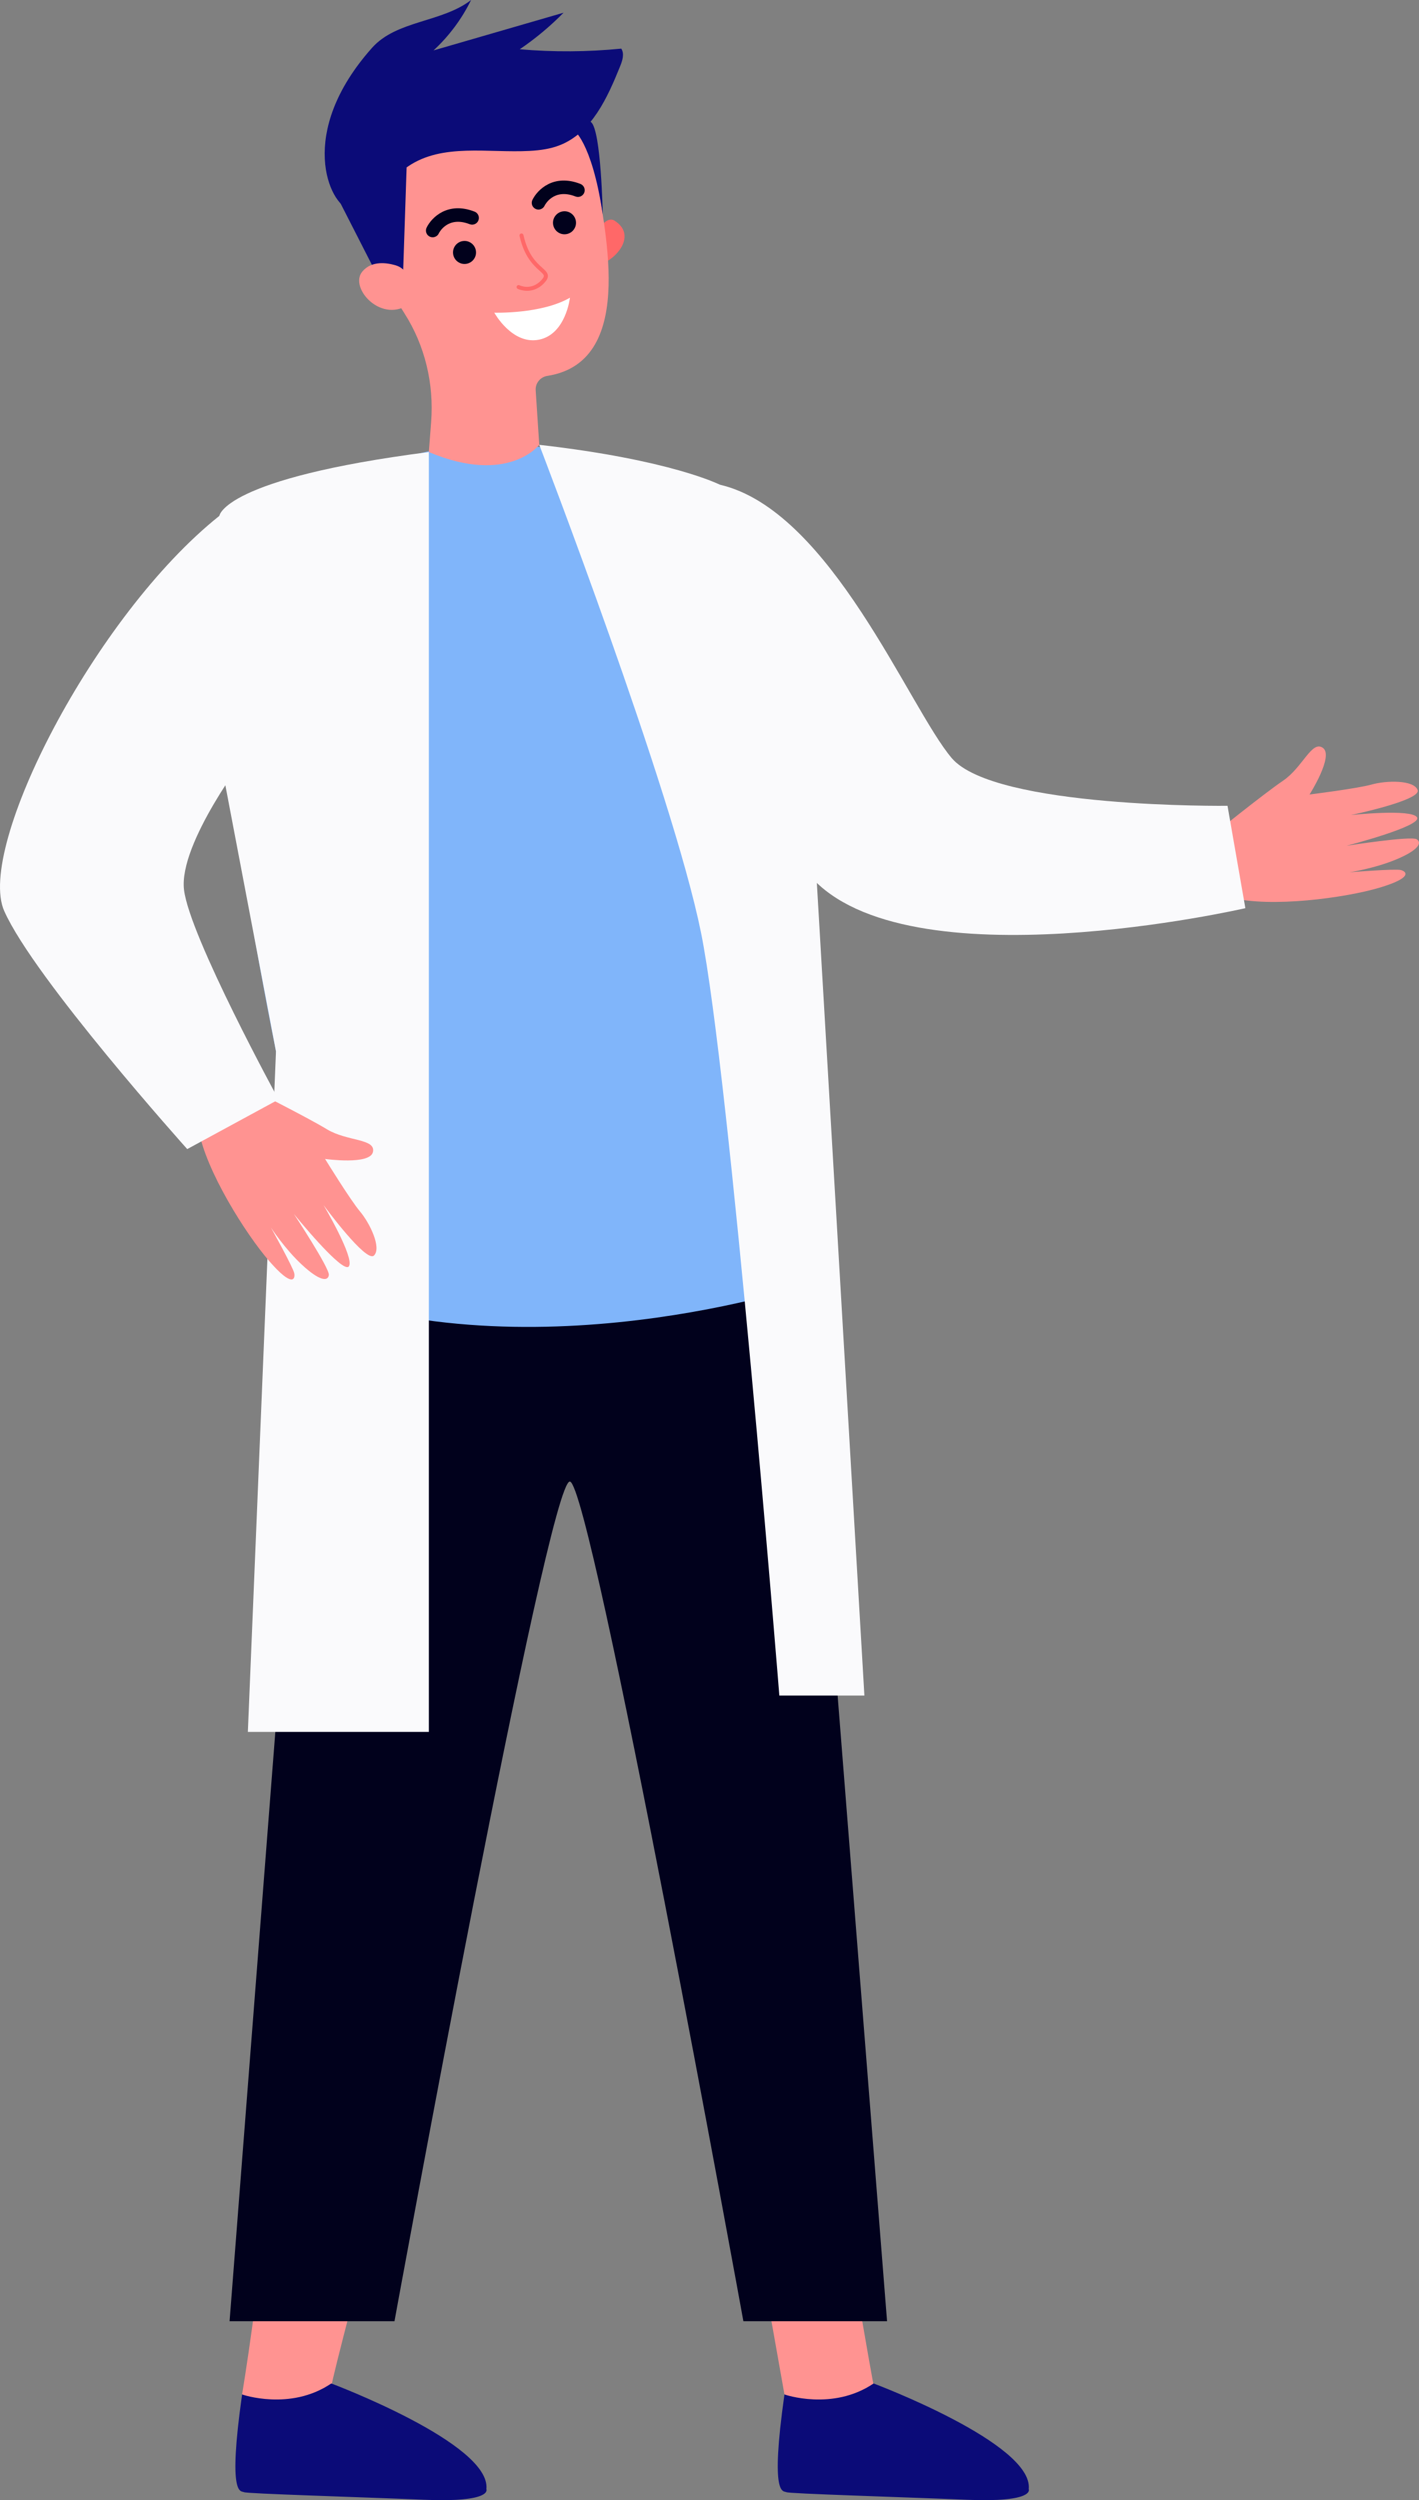 <?xml version="1.0" encoding="UTF-8"?>
<svg id="Calque_2" data-name="Calque 2" xmlns="http://www.w3.org/2000/svg" viewBox="0 0 557.34 981.43">
  <rect x="0" y="0" width="557.34" height="981.43" fill="#808080" stroke="none"/>
  <defs>
    <style>
      .cls-1 {
        fill: #fafafc;
      }

      .cls-1, .cls-2, .cls-3, .cls-4, .cls-5, .cls-6, .cls-7 {
        stroke-width: 0px;
      }

      .cls-2 {
        fill: #0b0b78;
      }

      .cls-3 {
        fill: #ff6868;
      }

      .cls-4 {
        fill: #ff9391;
      }

      .cls-5 {
        fill: #fff;
      }

      .cls-6 {
        fill: #01011c;
      }

      .cls-7 {
        fill: #80b5fa;
      }
    </style>
  </defs>
  <g id="_Ñëîé_1" data-name="Ñëîé 1">
    <g>
      <path class="cls-4" d="m332.46,875.21s10.37,60.68,10.77,61.43c.4.74-3.79,7.24-3.79,7.24l-16.38,2.93-14.95-6.87s-8.63-48.92-10.19-56.53c-1.56-7.61,34.53-8.2,34.53-8.2Z"/>
      <path class="cls-2" d="m308.12,939.94s18.88,6.6,35.01-4.32c0,0,62.85,23.56,60.93,41.47,0,0,2.68,5.34-24.56,4.18-27.23-1.15-69.56-2.36-70.69-2.99-1.13-.63-6.47,2.25-.7-38.34Z"/>
      <path class="cls-4" d="m145.82,875.21s-16.02,60.68-15.61,61.43c.4.74-3.79,7.24-3.79,7.24l-16.38,2.93-14.95-6.87s8.15-49.92,6.59-57.53c-1.56-7.61,44.14-7.2,44.14-7.2Z"/>
      <path class="cls-2" d="m95.1,939.94s18.88,6.6,35.01-4.32c0,0,62.85,23.56,60.93,41.47,0,0,2.68,5.34-24.56,4.18-27.23-1.15-69.56-2.36-70.69-2.99-1.13-.63-6.47,2.25-.7-38.34Z"/>
      <path class="cls-6" d="m315.58,495.9l32.83,415.29h-56.43s-59.66-328.17-68.12-329.61c-8.47-1.44-68.92,329.61-68.92,329.61h-64.77l33.1-426.04,192.31,10.75Z"/>
      <path class="cls-7" d="m188.22,172.3s86.18,10.11,104.41,22.58c18.23,12.47,23.03,217.82,23.03,217.82l2.88,91.13s-113.23,38.36-205.34,0l-4.8-91.13s-43.05-208.2-13.3-216.72c29.75-8.52,93.13-23.68,93.13-23.68Z"/>
      <path class="cls-4" d="m476.06,327.96s20.23-16.31,27.93-21.53c7.7-5.23,11.28-16.01,15.63-12.83s-5.27,18.28-5.27,18.28c0,0,18.79-2.34,24.45-3.93,5.66-1.6,16.52-1.87,18.01,2.18,1.49,4.05-26.25,9.82-26.25,9.82,0,0,23.84-2.56,26.01.89s-27.68,11.16-27.68,11.16c0,0,25.29-3.97,27.55-2.55,2.25,1.42.53,4.36-8.09,7.94-8.61,3.58-18.33,5.02-18.33,5.02,0,0,17.98-1.46,20.2-.88,2.22.58,4.85,2.99-8.47,6.95-13.32,3.95-42.72,8-58.59,3.8l-7.1-24.3Z"/>
      <g>
        <g>
          <path class="cls-3" d="m234.69,90.8s3.39-6.29,6.71-4.16c8.47,5.43,1.28,14.07-3.83,16.31l-2.88-12.15Z"/>
          <path class="cls-4" d="m234.45,68.77h-.05c-.03-.61-.07-1.24-.12-1.86-2.53-27.79-28.01-47.97-56.02-43.54-23.34,3.69-40.85,24.12-40.89,47.75-.02,8.77,2.26,16.9,6.19,23.92,5.51,10.9,10.33,20.22,15.24,27.88,8.12,12.67,11.69,27.73,10.54,42.73l-.91,11.8c31.16,13.11,43.37-2.84,43.37-2.84l-1.4-21.39c-.18-2.79,1.81-5.23,4.57-5.67.02,0,.03,0,.05,0,36.63-5.76,20.93-62.19,19.42-78.79Z"/>
          <path class="cls-6" d="m186.95,98.69c-.23-2.49-2.43-4.32-4.91-4.09-2.49.23-4.32,2.42-4.09,4.91.23,2.49,2.43,4.32,4.91,4.09,2.49-.23,4.32-2.43,4.09-4.91Z"/>
          <path class="cls-6" d="m226.22,87.04c-.23-2.49-2.43-4.32-4.91-4.09-2.49.23-4.32,2.43-4.09,4.91.23,2.49,2.43,4.32,4.91,4.09,2.49-.23,4.32-2.43,4.09-4.91Z"/>
          <path class="cls-6" d="m170.18,93.14c-.46.04-.94-.04-1.39-.25-1.32-.64-1.87-2.22-1.23-3.54,1.92-3.97,8.32-10.39,18.85-6.27,1.36.53,2.03,2.07,1.5,3.43-.53,1.36-2.07,2.03-3.43,1.5-8.65-3.39-12.02,3.35-12.15,3.64-.42.87-1.25,1.4-2.15,1.49Z"/>
          <path class="cls-6" d="m211.74,82.26c-.46.04-.94-.04-1.39-.25-1.32-.64-1.87-2.22-1.23-3.54,1.92-3.97,8.32-10.39,18.85-6.27,1.36.53,2.03,2.07,1.5,3.43-.53,1.36-2.07,2.03-3.43,1.5-8.65-3.39-12.02,3.35-12.16,3.64-.42.87-1.25,1.4-2.15,1.49Z"/>
          <polygon class="cls-2" points="133.55 79.44 149.65 110.96 158.28 108.4 159.71 65.72 133.55 79.44"/>
          <path class="cls-4" d="m159.54,107.24c-.92-1.49-2.39-2.56-4.08-3.07-3.46-1.04-9.48-1.98-13.16,2.44-5.4,6.48,7.98,21.14,19.08,12.24,0,0,3.07-3.68-1.84-11.61Z"/>
          <path class="cls-3" d="m211.56,112.88c-4.13,2.51-8.19.53-8.23.5-.39-.19-.54-.66-.35-1.05.19-.39.67-.54,1.05-.35.19.09,4.7,2.25,8.64-2.05.64-.7.96-1.25.94-1.63-.03-.54-.73-1.17-1.71-2.05-2.25-2.02-6.01-5.4-7.84-13.65-.09-.43.17-.85.6-.94.42-.09.84.17.94.6,1.72,7.76,5.11,10.81,7.36,12.82,1.21,1.09,2.17,1.95,2.23,3.15.04.85-.37,1.71-1.35,2.77-.74.81-1.51,1.43-2.27,1.89Z"/>
          <path class="cls-5" d="m194.15,122.75s18.57.58,29.71-5.89c0,0-1.6,14.38-12.17,16.48-10.57,2.1-17.54-10.59-17.54-10.59Z"/>
          <path class="cls-2" d="m224.97,50.7s7.39,4.25,11.77,33.44c0,0-.62-32.93-4.59-36.2-3.97-3.27-7.19,2.76-7.19,2.76Z"/>
        </g>
        <path class="cls-2" d="m146.15,18.75c9.65-10.82,27.41-9.88,38.88-18.75-3.64,7.43-8.67,14.18-14.75,19.79,17.02-4.93,34.05-9.87,51.07-14.8-5.25,5.33-11.02,10.15-17.21,14.35,13.26,1.14,26.63,1.06,39.88-.25,1.31,2.04.44,4.72-.47,6.97-4.97,12.32-11.11,25.85-23.43,30.84-3.82,1.55-7.97,2.12-12.09,2.34-16.29.88-34.3-3.11-47.77,6.09-6.25,4.27-13.99,19.06-22.89,16.93-7.92-1.9-21.14-29.98,8.79-63.52Z"/>
      </g>
      <path class="cls-1" d="m282.67,190.25c43.62,10.01,74.31,87.55,91.15,107.35,16.84,19.8,108.31,18.72,108.31,18.72l7.01,40.18s-133.24,30.67-171.02-12.74c-37.78-43.41-35.45-153.51-35.45-153.51Z"/>
      <path class="cls-1" d="m211.81,174.62s52.29,135.78,63.55,191.59c11.26,55.81,30.74,299.38,30.74,299.38h33.41l-20.97-358.19-35.88-117.16s-19.13-9.75-70.86-15.63Z"/>
      <path class="cls-1" d="m168.44,177.45v502.4h-71.09l11.05-267.14-23.78-124.91,1.54-85.3s1.42-14.66,82.28-25.05Z"/>
      <path class="cls-4" d="m97.17,426.78s23.23,11.65,31.18,16.48c7.95,4.84,19.24,3.62,18.15,8.9-1.09,5.28-18.82,2.78-18.82,2.78,0,0,9.92,16.12,13.72,20.62,3.8,4.49,8.56,14.25,5.49,17.29-3.07,3.04-19.82-19.82-19.82-19.82,0,0,12.22,20.63,9.98,24.04-2.23,3.41-21.64-20.56-21.64-20.56,0,0,14.11,21.37,13.75,24.01-.36,2.64-3.75,2.29-10.58-4.06-6.83-6.35-12.17-14.6-12.17-14.6,0,0,8.79,15.76,9.18,18.01.39,2.26-.71,5.66-9.83-4.82-9.12-10.48-25-35.55-27.77-51.73l19.17-16.55Z"/>
      <path class="cls-1" d="m95.1,195.99c-2.98,1.96-5.96,4.14-8.94,6.51C37.09,241.59-9.42,332.63,1.65,357.59c11.73,26.47,71.89,93.48,71.89,93.48l35.86-19.46s-35-64.06-37.13-82.38c-2.13-18.32,25.09-53.67,25.09-53.67l-2.25-99.57Z"/>
    </g>
  </g>
</svg>
